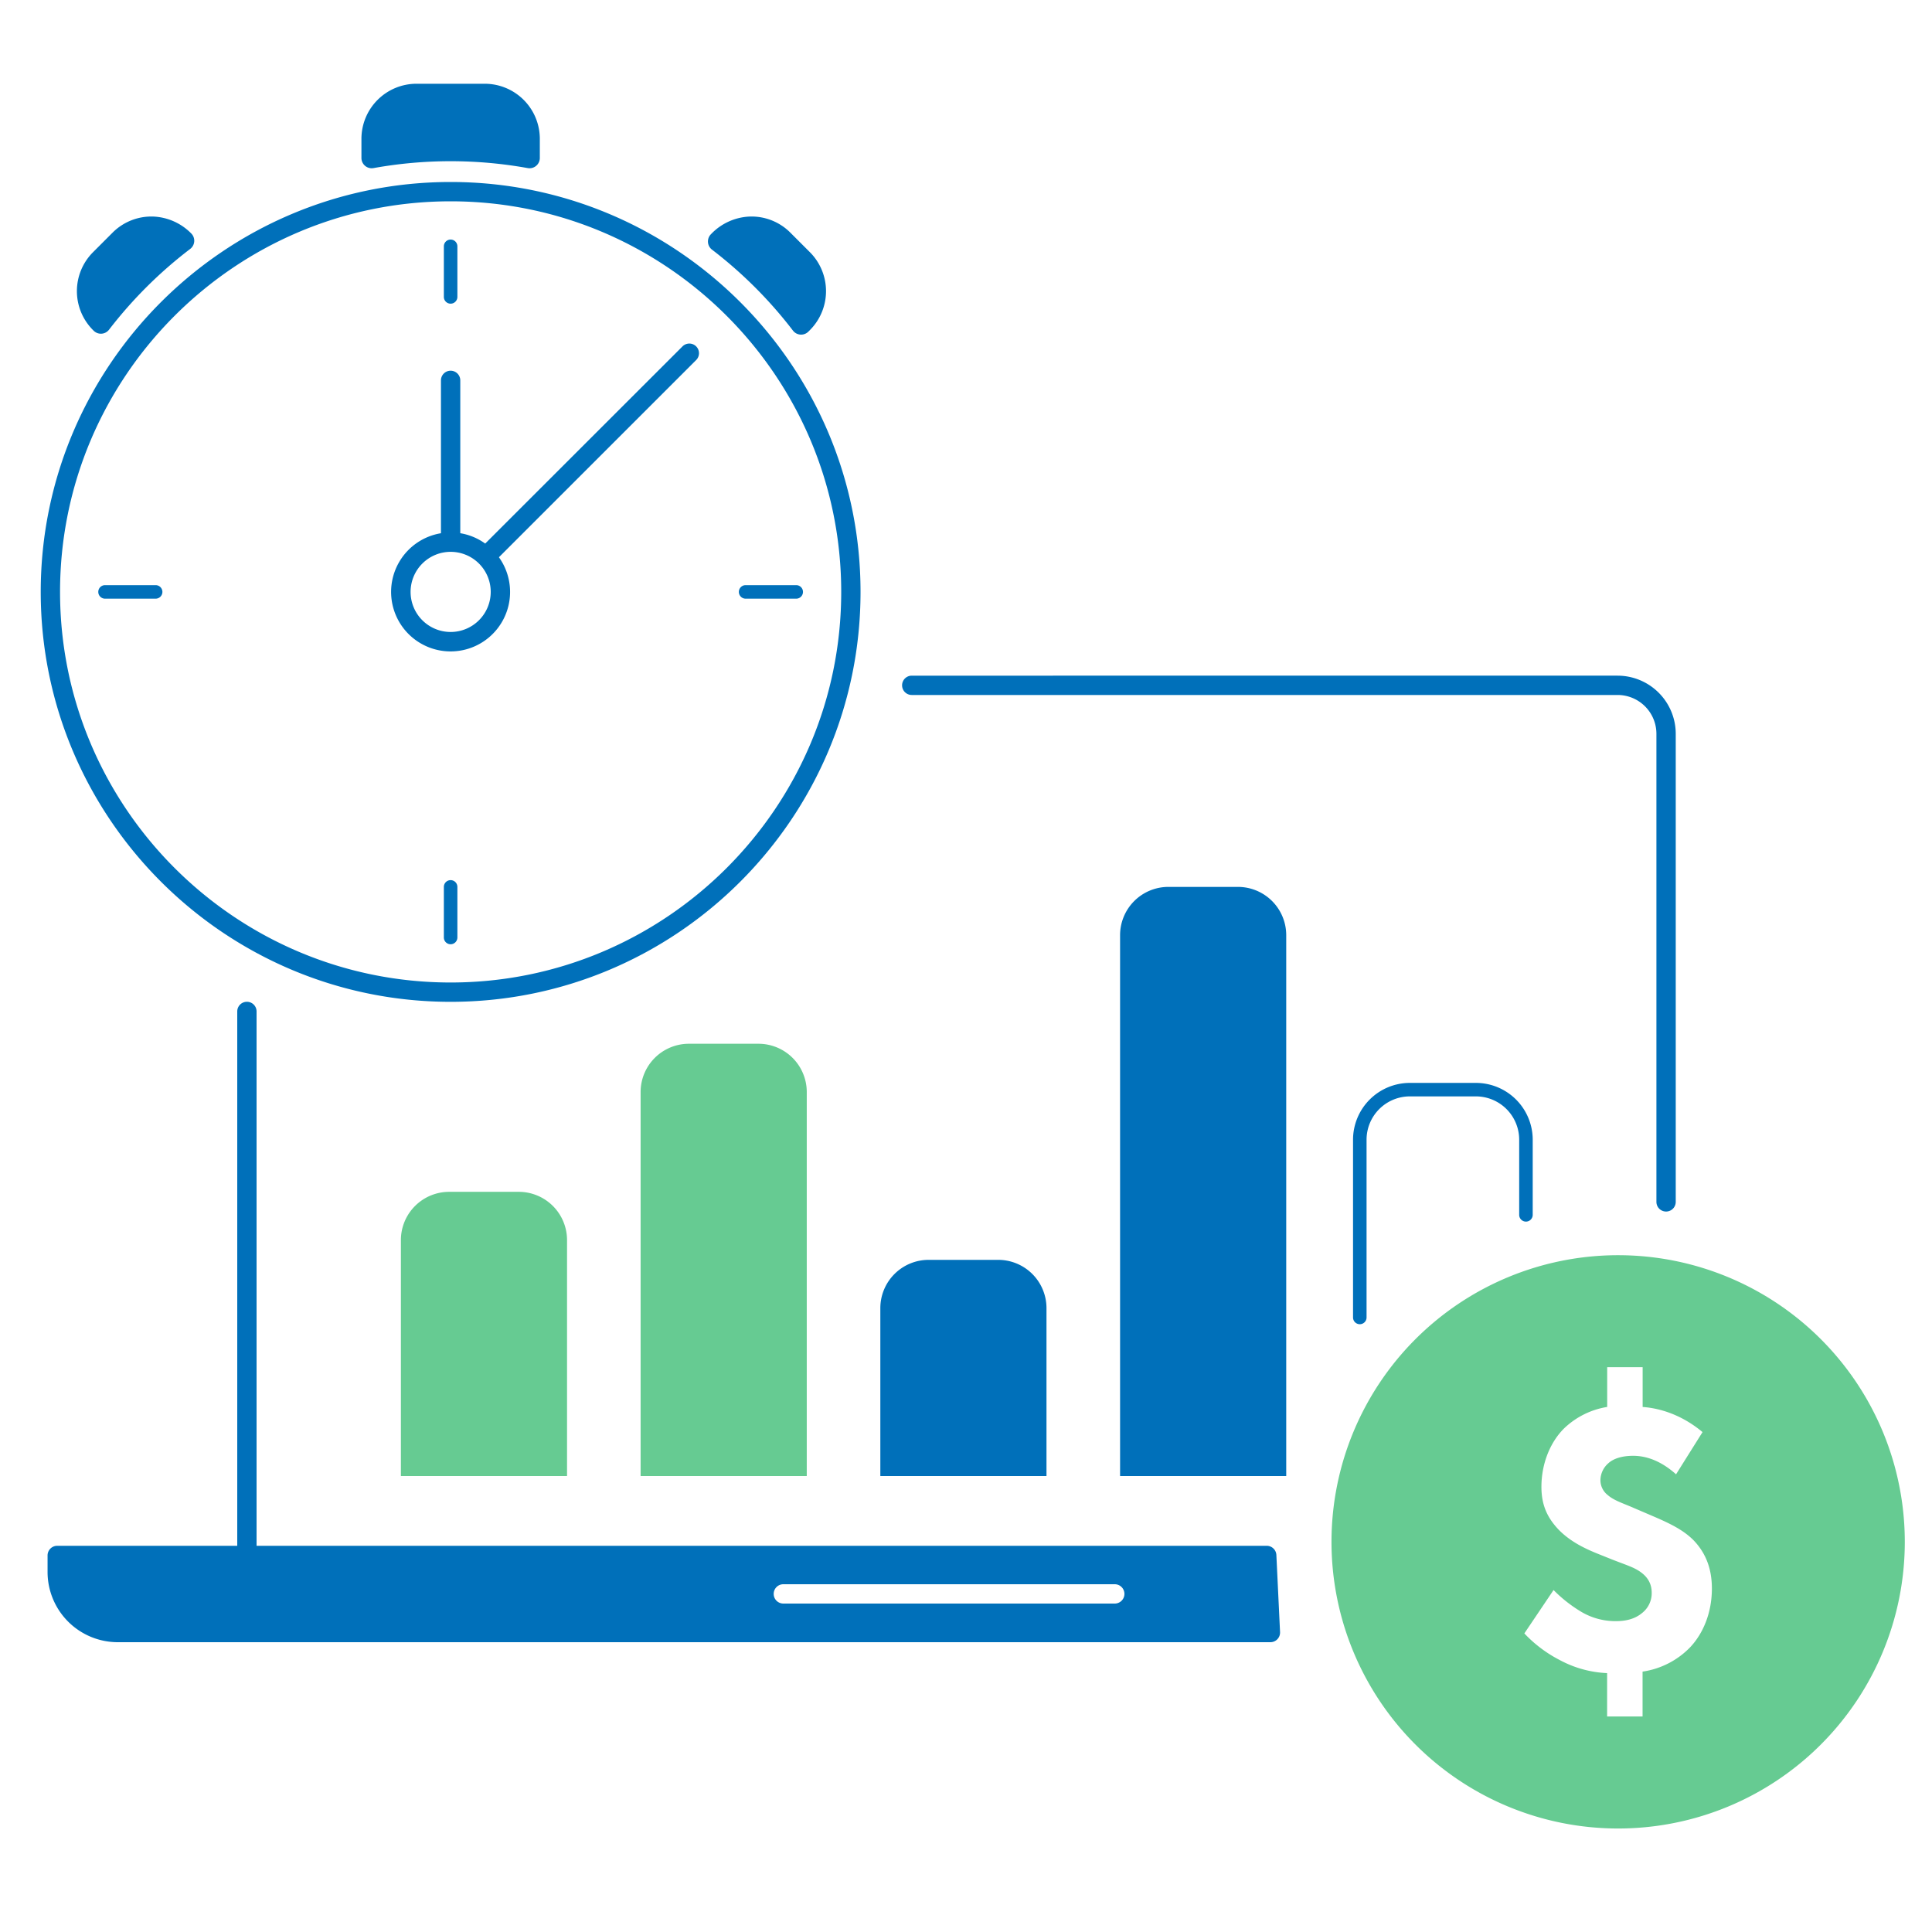 <svg xmlns="http://www.w3.org/2000/svg" viewBox="0 0 1000 1000" xmlns:v="https://vecta.io/nano"><path d="M232.5 616.89h36a25 25 0 0 1 25 25V764a0 0 0 0 1 0 0h-86a0 0 0 0 1 0 0V641.89a25 25 0 0 1 25-25zm124.08-76.64h36a25 25 0 0 1 25 25V764a0 0 0 0 1 0 0h-86a0 0 0 0 1 0 0V565.25a25 25 0 0 1 25-25z" fill="#66cb92"/><path d="M480.66 652.1h36a25 25 0 0 1 25 25V764a0 0 0 0 1 0 0h-86a0 0 0 0 1 0 0v-86.9a25 25 0 0 1 25-25zm124.09-193.04h36a25 25 0 0 1 25 25V764a0 0 0 0 1 0 0h-86a0 0 0 0 1 0 0V484.06a25 25 0 0 1 25-25zm99.08 226.35a3.5 3.5 0 0 1-3.5-3.5v-92a29.43 29.43 0 0 1 29.4-29.4h34.2a29.43 29.43 0 0 1 29.4 29.4v38.89a3.5 3.5 0 0 1-7 0v-38.91a22.42 22.42 0 0 0-22.4-22.4h-34.2a22.42 22.42 0 0 0-22.4 22.4v92a3.5 3.5 0 0 1-3.5 3.52zm133.44-335.69H471.92a5 5 0 0 0 0 10h365.35a20.11 20.11 0 0 1 20.09 20.09v242.28a5 5 0 0 0 10 0V379.81a30.13 30.13 0 0 0-30.09-30.09zM655.64 800.1H132.8V523.52a5 5 0 0 0-10 0V800.1H29.62a5 5 0 0 0-5 5v8.56A36.36 36.36 0 0 0 60.94 850h596.61a5 5 0 0 0 5-5.24l-1.9-39.88a5 5 0 0 0-5.01-4.78zM577 830H405.46a5 5 0 0 1 0-10H577a5 5 0 0 1 0 10zM233.24 94.2c-117 0-212.16 95.18-212.16 212.17s95.17 212.17 212.16 212.17 212.17-95.18 212.17-212.17S350.23 94.2 233.24 94.2zm0 414.34c-111.47 0-202.16-90.7-202.16-202.17S121.77 104.2 233.24 104.2s202.17 90.69 202.17 202.17-90.69 202.17-202.17 202.17zM353.2 179.35l-102.06 102a30.56 30.56 0 0 0-12.9-5.36v-79.11a5 5 0 0 0-10 0V276a30.79 30.79 0 1 0 30 12.43l102.03-102.01a5 5 0 1 0-7.07-7.07zm-120 147.76a20.74 20.74 0 1 1 20.8-20.74 20.76 20.76 0 0 1-20.76 20.74zm.04-169.93a3.5 3.5 0 0 0 3.5-3.5V127.5a3.5 3.5 0 0 0-7 0v26.18a3.5 3.5 0 0 0 3.5 3.5zm0 298.38a3.5 3.5 0 0 0-3.5 3.5v26.18a3.5 3.5 0 0 0 7 0v-26.18a3.49 3.49 0 0 0-3.5-3.5zm178.88-152.69h-26.19a3.5 3.5 0 1 0 0 7h26.19a3.5 3.5 0 0 0 0-7zm-331.56 0H54.37a3.5 3.5 0 0 0 0 7h26.19a3.5 3.5 0 0 0 0-7zM193.36 87a225.21 225.21 0 0 1 79.77 0 5.32 5.32 0 0 0 6.28-5.23v-9.89a28.52 28.52 0 0 0-28.52-28.53H215.6a28.52 28.52 0 0 0-28.52 28.53v9.93a5.32 5.32 0 0 0 6.28 5.19zm175.15 42.2a225.52 225.52 0 0 1 41.91 41.9 5.31 5.31 0 0 0 8 .54l.79-.79a28.54 28.54 0 0 0 0-40.31l-10.12-10.12a28.36 28.36 0 0 0-21.17-8.33 29.33 29.33 0 0 0-19.56 8.75l-.36.37a5.32 5.32 0 0 0 .51 7.99zM48.45 171.15a5.31 5.31 0 0 0 8-.52 225.61 225.61 0 0 1 42-41.79 5.33 5.33 0 0 0 .54-8 29.28 29.28 0 0 0-19.55-8.75 28.4 28.4 0 0 0-21.18 8.33l-10.11 10.12a28.51 28.51 0 0 0 0 40.31z" fill="#0070ba"/><path d="M837.55 649.69a148.37 148.37 0 1 0 148.37 148.37 148.37 148.37 0 0 0-148.37-148.37zm37.3 202.9a42.84 42.84 0 0 1-24.66 12.63v23.24h-18.35V866a56.73 56.73 0 0 1-24.46-6.73A67.77 67.77 0 0 1 789 845.45L804.12 823a71.56 71.56 0 0 0 13.25 10.6 34.68 34.68 0 0 0 19 5.5c4.48 0 9.58-.81 13.66-4.28a13 13 0 0 0 4.89-10.39c0-4.89-2.24-8.36-6.12-11-3.26-2.24-6.72-3.26-14.06-6.11l-7.14-2.86c-7.13-2.85-14.47-6.32-20.58-12.43-6.32-6.53-9.18-13.25-9.18-22.43 0-12 4.49-23 11.62-30.16a41.89 41.89 0 0 1 22.42-11.21v-20.57h18.35v20.59c5.91.4 18.35 2.44 31 13l-13.71 21.85c-6.12-5.5-13.66-9.58-22.22-9.58-5.71 0-10.19 1.43-12.84 3.87a11.84 11.84 0 0 0-4.08 8.57 9.78 9.78 0 0 0 3.87 7.95c3.26 2.85 8.16 4.28 13.66 6.72l11.41 4.89c6.94 3.06 13.87 6.32 19.17 11.62 6.72 6.93 9.58 15.29 9.58 25.08 0 12.84-4.69 23.44-11.22 30.37z" fill="#66cb92"/></svg>
